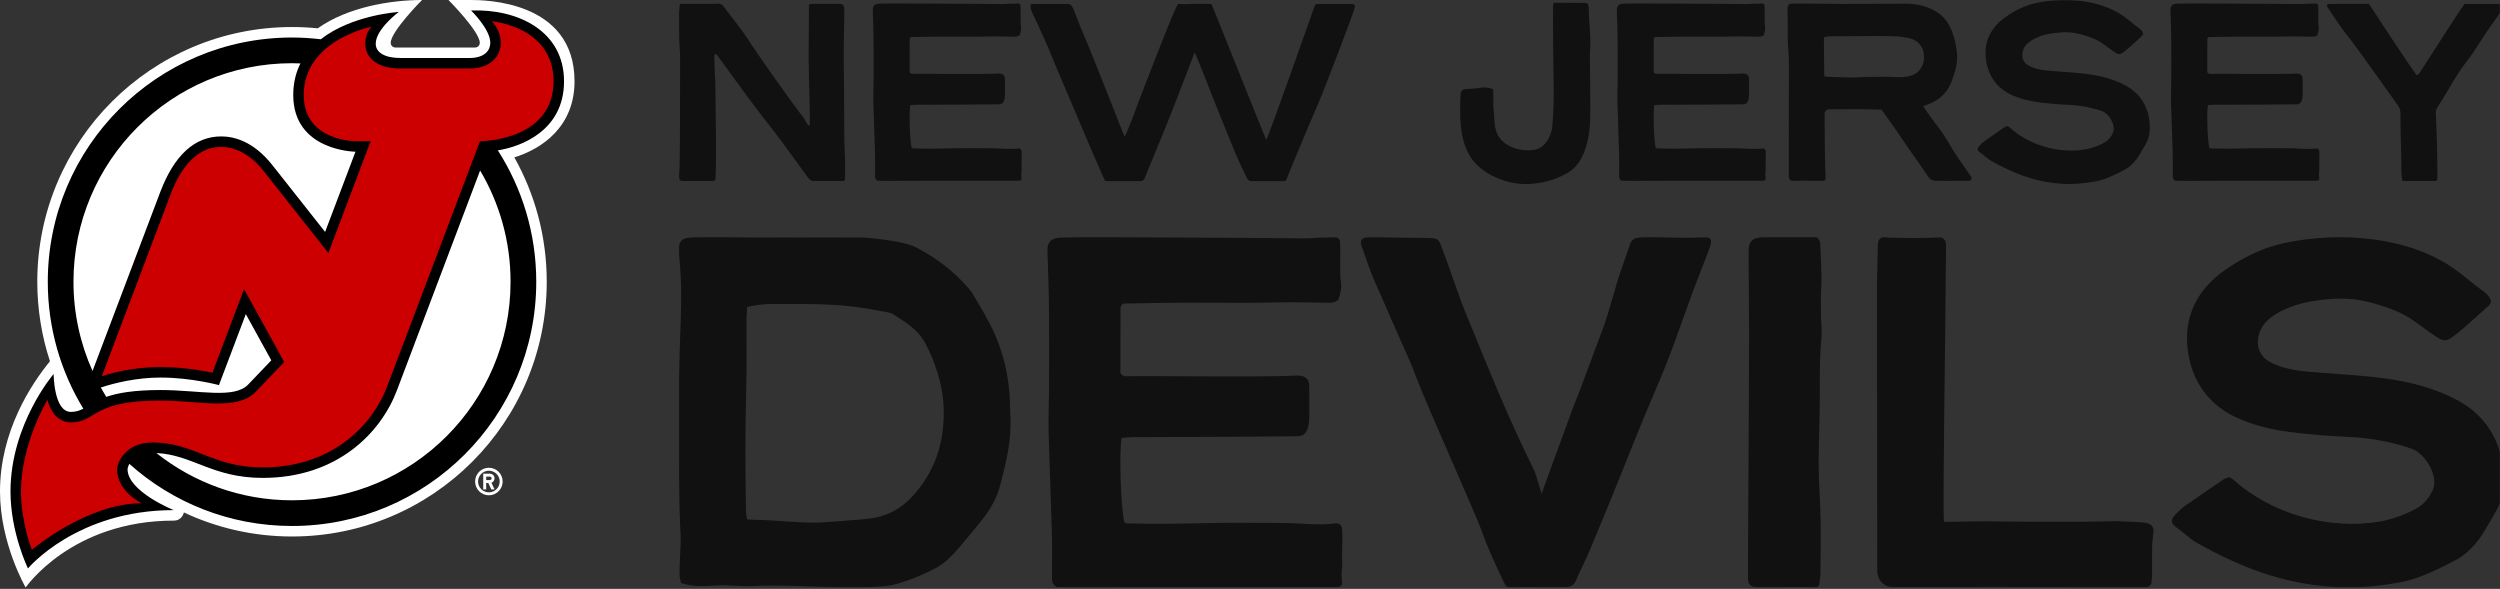 <svg viewBox="0 0 1418 334" fill="none" xmlns="http://www.w3.org/2000/svg">
<rect x="0" y="0" width="1418" height="334" fill="#333333" stroke="none"/>
<path d="M277.296 265.311C272.983 265.311 269.482 268.806 269.482 273.121C269.482 277.431 272.983 280.932 277.296 280.932C281.607 280.932 285.103 277.431 285.103 273.122C285.103 268.806 281.607 265.311 277.296 265.311ZM277.296 279.256C276.49 279.257 275.692 279.099 274.947 278.791C274.202 278.483 273.526 278.031 272.956 277.461C272.386 276.891 271.934 276.214 271.626 275.47C271.318 274.725 271.16 273.927 271.161 273.121C271.161 269.732 273.902 266.991 277.296 266.991C280.685 266.991 283.429 269.732 283.429 273.121C283.429 276.512 280.685 279.256 277.296 279.256ZM280.505 271.311C280.504 270.608 280.224 269.935 279.728 269.438C279.482 269.193 279.189 268.998 278.868 268.865C278.547 268.732 278.202 268.664 277.854 268.665H274.091V277.58H275.764V273.959H276.964L278.655 277.58H280.505L278.74 273.805C279.256 273.622 279.702 273.284 280.018 272.838C280.334 272.391 280.504 271.858 280.505 271.311ZM277.854 272.285H275.764V270.335H277.854C278.392 270.335 278.832 270.772 278.832 271.311C278.83 271.57 278.727 271.817 278.544 272C278.36 272.182 278.113 272.285 277.854 272.285Z" fill="white"></path>
<path d="M325.873 46.126C325.873 0.002 273.946 0.002 266.955 0.002L254.373 0C254.373 0 272.138 17.859 272.138 24.309C272.138 24.656 272.069 25 271.936 25.32C271.803 25.64 271.608 25.931 271.363 26.176C271.117 26.421 270.826 26.616 270.505 26.748C270.185 26.88 269.841 26.948 269.494 26.947H224.249C223.549 26.948 222.877 26.671 222.381 26.176C221.885 25.681 221.606 25.01 221.605 24.309C221.605 17.86 239.37 0 239.37 0C222.127 0 197.404 3.854 180.228 16.061C175.377 15.574 170.505 15.33 165.629 15.33C85.838 15.33 21.151 80.018 21.151 159.815C21.151 175.56 23.677 190.711 28.336 204.897C17.653 217.953 0 244.683 0 278.759C0 308.209 14.552 333.23 14.552 333.23C14.552 333.23 40.464 295.291 98.535 295.291C102.981 295.291 104.128 291.413 104.309 290.662C122.925 299.402 143.705 304.299 165.629 304.299C245.424 304.299 310.111 239.607 310.111 159.815C310.111 134.184 303.431 110.118 291.725 89.252C307.721 84.337 325.873 71.611 325.873 46.126Z" fill="white"></path>
<path d="M319.919 46.124C319.919 17.481 293.632 4.957 267.177 5.947C267.177 5.947 278.099 16.479 278.099 24.302C278.099 28.457 274.999 32.894 266.311 32.894H227.166C218.364 32.894 213.112 29.869 213.112 24.798C213.112 16.487 226.182 6.782 226.182 6.782C226.182 6.782 199.686 8.377 181.95 22.271C176.592 21.644 171.154 21.282 165.63 21.282C89.125 21.282 27.103 83.304 27.103 159.813C27.103 186.176 34.47 210.819 47.255 231.796C45.183 232.894 43.092 233.625 40.174 233.625C30.474 233.625 30.416 212.123 30.416 212.123C30.416 212.123 5.952 240.647 5.952 278.757C5.952 302.222 15.866 322.407 15.866 322.407C15.866 322.407 43.318 289.333 98.535 289.333C98.535 289.333 72.347 278.813 72.347 266.11C72.35 266.106 72.463 264.759 73.35 263.101C97.849 285.004 130.177 298.339 165.63 298.339C242.142 298.339 304.163 236.321 304.163 159.813C304.163 132.368 296.147 106.806 282.38 85.284C295.74 83.152 319.919 74.02 319.919 46.124ZM41.672 159.813C41.672 91.351 97.172 35.853 165.629 35.853C167.238 35.853 168.826 35.914 170.416 35.973C167.858 41.034 166.327 46.949 166.327 53.897C166.327 85.741 201.625 86.051 201.625 86.051L184.404 131.55L154.481 93.653C143.856 80.202 132.849 77.374 125.486 77.374C110.456 77.374 98.807 88.018 90.867 109.006L52.487 210.431C45.56 194.975 41.673 177.85 41.673 159.813L41.672 159.813ZM57.151 219.795C65.169 217.192 77.444 214.148 91.011 214.148C108.442 214.148 124.186 218.429 124.186 218.429L139.43 178.163L153.881 204.391L140.778 218.095C132.813 226.432 112.948 221.221 91.011 221.221C75.784 221.221 66.528 222.941 60.273 225.108C59.188 223.363 58.147 221.592 57.151 219.795ZM289.589 159.813C289.589 228.273 234.095 283.77 165.629 283.77C136.56 283.77 109.851 273.74 88.71 256.976C109.129 257.864 120.291 271.062 149.049 271.062C191.287 271.062 216.03 245.461 225.101 221.49L272.317 96.713C283.278 115.199 289.589 136.763 289.589 159.813Z" fill="black"></path>
<path d="M278.947 12.068C278.947 12.068 284.047 16.862 284.047 24.303C284.047 31.743 278.253 38.851 266.311 38.851H227.165C211.954 38.851 207.161 31.08 207.161 24.799C207.161 18.518 210.721 15.154 210.721 15.154C210.721 15.154 172.276 22.647 172.276 53.898C172.276 80.183 201.667 80.103 201.667 80.103H210.238L186.248 143.494L149.81 97.341C147.546 94.478 138.686 83.327 125.485 83.327C107.132 83.327 99.153 103.918 96.431 111.11L57.712 213.425C57.712 213.425 72.04 208.198 91.011 208.198C107.012 208.198 120.477 211.432 120.477 211.432L138.423 164.011L161.195 205.347L145.075 222.211C134.471 233.304 112.33 227.169 91.011 227.169C51.207 227.169 55.051 239.572 40.172 239.572C29.633 239.572 26.9 226.776 26.9 226.776C26.9 226.776 11.901 251.639 11.901 278.759C11.901 296.367 18.083 311.855 18.083 311.855C18.083 311.855 49.101 285.452 80.348 285.452C80.348 285.452 66.397 278.758 66.397 266.111C66.397 262.515 71.171 250.983 86.547 250.983C110.36 250.983 120.279 265.115 149.048 265.115C189.307 265.115 211.67 240.173 219.539 219.389L272.241 80.104C272.241 80.104 313.97 80.183 313.97 46.126C313.97 14.879 278.947 12.068 278.947 12.068Z" fill="#CC0000"></path>
<mask id="mask0_620_128" style="mask-type:luminance" maskUnits="userSpaceOnUse" x="385" y="0" width="1033" height="334">
<path d="M1418 0H385V333.226H1418V0Z" fill="white"></path>
</mask>
<g mask="url(#mask0_620_128)">
<path d="M478.795 102.65C476.171 102.65 464.539 102.634 461.338 102.65C459.67 102.66 458.588 101.192 457.551 99.752C449.571 88.682 441.635 77.577 433.096 66.919C427.877 60.405 411.581 37.922 406.633 31.077C406.162 30.423 405.135 30.766 405.139 31.571C405.161 36.957 405.74 46.683 405.757 47.775C405.878 57.17 405.949 66.569 406.071 75.965C406.107 78.888 406.169 90.838 406.093 93.062C405.999 95.834 405.923 98.608 405.842 101.482C405.829 101.996 405.469 102.45 404.965 102.555C404.674 102.614 404.399 102.653 404.134 102.653C398.981 102.637 393.879 102.702 388.722 102.653C388.025 102.646 387.322 102.683 386.635 102.581C385.887 102.47 385.301 101.917 385.236 101.217C385.121 99.984 385.075 98.709 385.268 97.496C385.779 94.311 385.746 45.162 385.756 33.183C385.759 29.71 385.331 26.237 385.229 22.758C385.089 17.692 385.053 12.626 385 7.561C384.994 6.933 385.108 6.315 385.249 5.703C385.661 3.918 384.873 1.933 386.792 2.184C393.205 2.184 399.311 2.165 405.914 2.184C408.186 1.949 409.197 1.988 410.606 3.885C412.353 6.23 421.748 18.281 423.54 21.155C429.201 30.233 451.059 60.997 455.484 66.353C456.518 67.606 457.436 70.569 459.17 71.422C459.549 69.153 459.153 55.974 459.062 52.213C458.924 46.643 458.702 38.007 458.65 32.438C458.604 27.427 458.901 8.967 458.839 5.35C458.826 4.532 458.836 3.712 458.836 2.74C459.33 2.547 459.827 2.188 460.321 2.184C465.615 2.148 470.91 2.145 476.205 2.188C477.803 2.201 478.474 2.734 478.844 4.317C479.092 5.383 478.432 25.217 478.576 33.435C478.683 39.56 478.696 45.689 478.752 51.814C478.798 57.177 478.781 81.992 479.187 87.26C479.527 91.691 479.305 96.953 479.291 101.411C479.291 101.786 479.001 102.16 478.795 102.65Z" fill="#111111"></path>
<path d="M516.301 59.628C515.536 63.441 515.994 78.831 517.043 83.847C517.282 83.965 517.518 84.174 517.763 84.181C525.968 84.439 533.391 84.263 541.613 84.096C548.851 83.948 555.328 84.083 562.569 84.086C567.441 84.086 572.357 84.861 577.21 84.22C578.675 84.027 579.375 84.626 579.446 85.99C579.652 89.855 579.306 91.516 579.463 95.385C579.489 96.058 579.427 97.153 579.329 97.821C578.952 100.372 580.438 102.497 577.896 102.523C574.276 102.559 512.812 102.445 507.249 102.589C503.927 102.674 500.598 102.55 497.684 102.523C496.307 101.621 496.343 100.614 496.34 99.646C496.33 95.466 496.432 91.284 496.313 87.111C496.055 77.791 495.656 67.774 495.381 58.454C495.287 55.262 495.401 52.06 495.427 48.865C495.43 48.309 495.489 47.753 495.489 47.197C495.496 38.842 495.554 30.486 495.479 22.134C495.43 16.706 495.172 11.283 495.041 5.855C494.98 3.239 496.228 2.153 498.891 2.074C503.344 1.944 507.802 1.97 512.259 1.973C522.841 1.983 560.257 2.179 568.468 2.307C570.836 2.343 572.147 2.025 574.511 2.065C575.175 2.074 576.461 1.993 577.54 1.999C578.198 2.002 578.743 2.503 578.809 3.157C579.032 5.384 578.737 12.641 578.995 14.017C579.447 16.411 578.995 17.883 578.341 19.95C577.089 20.996 575.794 20.784 574.557 20.78C569.963 20.764 565.369 20.587 560.777 20.698C549.629 20.97 538.513 20.646 527.371 20.836C524.035 20.895 519.932 20.973 516.586 21.045C516.331 21.487 515.958 21.83 515.958 22.177C515.922 28.285 515.932 35.163 515.932 41.036C516.7 42.089 517.586 41.919 518.391 41.903C525.353 41.772 557.585 42.24 566.346 41.72C566.892 41.687 567.468 41.733 567.994 41.873C569.008 42.142 569.698 42.799 569.904 43.862C569.983 44.267 570.022 44.689 570.025 45.104C570.035 48.963 570.041 49.774 570.025 53.617C570.022 54.098 569.995 54.591 569.94 55.069C569.639 57.544 568.887 59.15 566.673 59.17C560.129 59.229 553.582 59.281 547.039 59.314C537.846 59.359 528.656 59.376 519.463 59.425C518.388 59.422 517.308 59.559 516.301 59.628Z" fill="#111111"></path>
<path d="M585.224 2.262C586.254 2.177 604.665 2.282 604.979 2.262C607.027 2.141 608.028 3.136 608.835 5.101C610.156 8.319 612.243 14.065 613.626 17.256C621.327 35.004 636.979 75.752 637.771 77.38C638.637 77.59 645.318 58.988 645.868 57.562C653.026 39.014 666.705 3.322 668.262 2.262C671.853 2.262 672.229 2.488 675.528 2.262C678.838 2.037 683.701 2.262 687.148 2.262C687.504 2.799 717.427 77.874 718.222 79.362C720.361 75.366 744.25 7.22 745.741 3.198C745.951 2.632 746.49 2.259 747.095 2.259C751.058 2.249 762.017 2.21 765.31 2.259C765.821 2.269 766.399 2.269 766.965 2.269C768.005 2.266 768.757 3.257 768.476 4.257C767.125 9.032 750.575 52.271 747.586 59.014C743.86 67.412 733.609 92.057 731.967 96.044C731.437 97.328 730.985 98.646 730.446 99.928C730.07 100.821 729.867 101.92 728.909 102.728H709.814C708.784 102.728 707.82 102.165 707.371 101.24L707.358 101.214C705.255 96.822 703.061 92.462 701.181 87.972C697.204 78.472 693.401 68.9 689.539 59.355C689.12 58.324 679.361 33.183 677.593 29.736C677.593 29.736 668.027 54.495 666.218 59.315C662.697 68.707 651.809 94.614 649.978 99.274C649.608 100.213 649.438 100.648 649.243 101.155C648.873 102.1 647.961 102.725 646.947 102.725C643.925 102.725 630.203 102.725 627.976 102.725C626.609 102.725 626.766 102.571 626.161 101.282C626.05 101.027 625.916 100.782 625.804 100.527C623.469 95.171 621.105 89.827 618.809 84.453C612.854 70.499 606.915 56.542 600.997 42.575C598.661 37.065 596.428 31.512 594.073 26.011C592.376 22.047 590.554 18.136 588.785 14.199C588.102 12.675 586.097 8.538 585.401 7.021C584.786 5.706 583.847 2.262 585.224 2.262Z" fill="#111111"></path>
<path d="M846.897 50.621C847.247 54.019 846.744 58.732 847.152 61.894C847.829 67.12 847.14 72.948 850.102 77.516C854.193 83.824 863.134 85.999 869.717 85.064C873.272 84.557 875.623 82.879 877.611 79.769C879.204 77.274 880.195 74.57 880.476 71.577C881.229 63.526 881.448 52.394 881.186 44.32C881.039 39.732 880.833 14.266 880.826 7.578C880.826 6.162 880.911 4.158 880.967 2.454C880.983 1.934 881.415 1.515 881.935 1.532C882.416 1.548 882.876 1.62 883.262 1.613C886.873 1.548 889.627 1.613 893.387 1.613C895.853 1.613 897.243 1.574 899.051 1.613C900.082 1.636 900.644 1.999 900.899 2.971C901.04 3.504 901.138 4.066 901.141 4.616C901.193 12.536 902.502 20.404 901.884 28.351C901.478 33.567 902.551 62.705 901.704 72.022C900.876 81.097 897.903 92.847 889.558 97.821C880.1 103.459 867.333 106.003 856.224 103.315C847.208 101.134 837.649 95.781 833.136 87.454C827.806 77.621 827.995 66.132 828.339 55.197C828.45 51.619 828.79 50.582 832.463 50.461C834.693 50.386 836.887 50.229 839.101 49.85C841.841 49.382 843.876 49.461 846.897 50.621Z" fill="#111111"></path>
<path d="M938.341 59.628C937.577 63.441 938.034 78.831 939.084 83.847C939.323 83.965 939.558 84.174 939.803 84.181C948.008 84.439 955.432 84.263 963.653 84.096C970.891 83.948 977.369 84.083 984.609 84.086C989.481 84.086 994.397 84.861 999.25 84.22C1000.72 84.027 1001.42 84.626 1001.49 85.99C1001.69 89.855 1001.35 91.516 1001.5 95.385C1001.53 96.058 1001.47 97.153 1001.37 97.821C1000.99 100.372 1002.48 102.497 999.936 102.523C996.317 102.559 934.852 102.445 929.289 102.589C925.967 102.674 922.638 102.55 919.724 102.523C918.347 101.621 918.384 100.614 918.38 99.646C918.37 95.466 918.472 91.284 918.354 87.111C918.095 77.791 917.696 67.774 917.421 58.454C917.327 55.262 917.441 52.06 917.467 48.865C917.471 48.309 917.53 47.753 917.53 47.197C917.536 38.842 917.596 30.486 917.52 22.134C917.471 16.706 917.212 11.283 917.082 5.855C917.017 3.239 918.269 2.153 920.931 2.074C925.385 1.944 929.846 1.97 934.299 1.973C944.882 1.983 982.297 2.179 990.509 2.307C992.876 2.343 994.187 2.025 996.552 2.065C997.216 2.074 998.501 1.993 999.581 1.999C1000.24 2.002 1000.78 2.503 1000.85 3.157C1001.07 5.384 1000.78 12.641 1001.04 14.017C1001.49 16.411 1001.04 17.883 1000.38 19.95C999.129 20.996 997.834 20.784 996.597 20.78C992.003 20.764 987.409 20.587 982.817 20.698C971.669 20.97 960.553 20.646 949.411 20.836C946.075 20.895 941.972 20.973 938.626 21.045C938.371 21.487 937.998 21.83 937.998 22.177C937.962 28.285 937.972 35.163 937.972 41.036C938.74 42.089 939.627 41.919 940.431 41.903C947.393 41.772 979.626 42.24 988.386 41.72C988.933 41.687 989.508 41.733 990.035 41.873C991.048 42.142 991.738 42.799 991.944 43.862C992.023 44.267 992.062 44.689 992.066 45.104C992.075 48.963 992.081 49.774 992.066 53.617C992.062 54.098 992.036 54.591 991.981 55.069C991.679 57.544 990.927 59.15 988.713 59.17C982.17 59.229 975.623 59.281 969.079 59.314C959.886 59.359 950.697 59.376 941.504 59.425C940.428 59.422 939.349 59.559 938.341 59.628Z" fill="#111111"></path>
<path d="M1116.65 102.535C1114.57 102.506 1111.53 102.62 1109.45 102.535C1105.03 102.535 1104.41 102.708 1100.25 102.535C1099.65 102.509 1098.67 102.509 1098.07 102.531C1096.35 102.594 1094.95 101.995 1093.94 100.619C1091.81 97.701 1089.61 94.068 1087.47 91.154C1082.05 83.757 1077.41 76.353 1072.01 68.936C1070.39 66.709 1068.8 64.456 1067.23 62.199C1062.68 62.092 1058.34 61.889 1054.57 61.928C1053 61.944 1042.47 61.984 1037.42 61.997C1036.04 62 1034.93 63.112 1034.92 64.492C1034.91 71.954 1035.11 93.6 1035.25 95.575C1035.36 97.103 1035.47 98.633 1035.46 100.164C1035.44 102.126 1035.48 102.531 1034.05 102.531C1032.96 102.711 1019.45 102.355 1017.9 102.531C1015.46 102.813 1014.58 101.917 1014.59 99.481C1014.62 92.796 1014.55 44.547 1014.66 36.888C1014.71 33.261 1014.5 29.66 1014.19 26.047C1013.85 22.175 1014.03 18.257 1013.99 14.362C1013.95 11.301 1013.87 8.237 1013.88 5.176C1013.89 3.112 1014.41 1.991 1016.48 2.037C1018.02 2.072 1028.94 2.072 1033.92 2.072C1040.02 2.429 1070.54 2.072 1080.71 2.072C1087.63 2.072 1094.97 3.776 1100.46 8.162C1106.62 13.09 1109.03 21.835 1109.91 29.389C1110.64 35.517 1109.04 40.635 1106.9 46.263C1103.95 54.024 1097.97 58.092 1090.79 60.182C1093.71 64.672 1096.94 68.939 1100.18 73.214C1103.96 78.184 1106.5 83.515 1110.03 88.672C1112.23 91.881 1114.46 95.065 1116.67 98.263C1117.14 98.948 1117.67 99.601 1118.06 100.327C1118.68 101.485 1117.93 102.555 1116.65 102.535ZM1070.25 43.562C1073.99 43.451 1077.72 44.102 1081.46 43.477C1086.29 42.666 1089.09 40.639 1090.73 36.286C1091.62 33.915 1091.4 29.32 1090.21 27.145C1088.12 23.346 1085.32 21.93 1080.76 21.246C1079.39 21.04 1078.02 20.72 1076.64 20.661C1073.31 20.517 1069.97 20.435 1066.63 20.438C1058.71 20.445 1050.78 20.517 1042.85 20.566C1040.91 20.579 1038.96 20.566 1037.01 20.654C1036.23 20.69 1035.45 20.975 1034.52 21.181C1034.5 28.83 1034.65 35.54 1034.74 43.278C1035.67 43.431 1036.08 43.546 1036.49 43.559C1040.93 43.703 1045.38 43.843 1049.82 43.961C1050.79 43.987 1051.77 43.951 1052.74 43.912C1055.1 43.811 1057.46 43.634 1059.82 43.598C1063.29 43.543 1066.77 43.664 1070.25 43.562Z" fill="#111111"></path>
<path d="M1138.6 71.473C1139.13 71.81 1139.65 72.045 1140.05 72.415C1151.26 82.644 1168.32 87.301 1182.99 84.698C1186.64 84.05 1190.71 82.549 1193.88 80.685C1196.04 79.416 1197.46 77.542 1198.45 75.319C1200.3 71.165 1196.24 64.455 1192.36 63.062C1186.97 61.126 1180.35 59.821 1174.53 59.546C1168.44 59.262 1162.31 58.823 1156.26 58.009C1150.66 57.257 1145.17 55.919 1140.11 53.424C1131.34 49.101 1126.73 40.961 1126.23 31.376C1125.75 22.272 1130.09 14.94 1137.19 9.907C1142.71 5.989 1148.38 3.105 1155.01 1.686C1170.8 -1.696 1190.94 -0.398 1204.68 9.335C1207.9 11.607 1210.31 13.926 1213.5 16.225C1214.36 16.846 1215.06 17.589 1215.47 18.612C1215.63 19.018 1215.58 19.479 1215.34 19.842C1215.15 20.127 1214.95 20.408 1214.69 20.617C1213.61 21.513 1208.04 26.857 1204.91 29.241C1202.43 31.128 1201.84 31.193 1199.31 29.532C1196.72 27.831 1193.78 25.372 1191.15 23.753C1187.43 21.471 1181.75 19.698 1177.38 18.818C1172.56 17.847 1166.78 18.364 1161.98 19.253C1157.91 20.012 1152.12 22.131 1149.24 25.447C1146.28 28.852 1145.94 34.575 1150.46 37.106C1155.27 39.8 1161.08 40.02 1166.44 40.435C1180.21 41.511 1193.2 41.867 1205.71 48.555C1215.45 53.764 1220.03 63.598 1219.27 74.449C1219.08 77.039 1218.36 79.433 1217.07 81.637C1214.31 86.376 1212.43 90.613 1208.2 94.155C1207.26 94.94 1206.25 95.64 1205.18 96.222C1201.1 98.423 1196.95 100.477 1192.53 101.922C1191.58 102.233 1190 102.635 1189.02 102.812C1182.51 103.982 1175.95 104.682 1169.33 104.225C1154.07 103.172 1141.96 98.357 1128.91 90.966C1127.32 90.068 1124.92 87.707 1123.4 86.702C1121.3 85.323 1121.25 84.174 1123.1 82.297C1123.89 81.499 1124.71 80.708 1125.62 80.061C1129.4 77.372 1133.21 74.73 1137.03 72.097C1137.47 71.803 1138.04 71.692 1138.6 71.473Z" fill="#111111"></path>
<path d="M1252.35 59.628C1251.58 63.441 1252.04 78.831 1253.09 83.847C1253.33 83.965 1253.57 84.174 1253.81 84.181C1262.01 84.439 1269.44 84.263 1277.66 84.096C1284.9 83.948 1291.38 84.083 1298.62 84.086C1303.49 84.086 1308.41 84.861 1313.26 84.22C1314.72 84.027 1315.42 84.626 1315.5 85.99C1315.7 89.855 1315.36 91.516 1315.51 95.385C1315.54 96.058 1315.47 97.153 1315.37 97.821C1315 100.372 1316.49 102.497 1313.95 102.523C1310.32 102.559 1248.86 102.445 1243.3 102.589C1239.97 102.674 1236.65 102.55 1233.73 102.523C1232.36 101.621 1232.39 100.614 1232.39 99.646C1232.37 95.466 1232.48 91.284 1232.36 87.111C1232.1 77.791 1231.71 67.774 1231.43 58.454C1231.33 55.262 1231.45 52.06 1231.47 48.865C1231.47 48.309 1231.54 47.753 1231.54 47.197C1231.54 38.842 1231.6 30.486 1231.52 22.134C1231.47 16.706 1231.22 11.283 1231.09 5.855C1231.02 3.239 1232.27 2.153 1234.94 2.074C1239.39 1.944 1243.85 1.97 1248.31 1.973C1258.89 1.983 1296.3 2.179 1304.52 2.307C1306.88 2.343 1308.19 2.025 1310.56 2.065C1311.22 2.074 1312.51 1.993 1313.59 1.999C1314.25 2.002 1314.79 2.503 1314.86 3.157C1315.08 5.384 1314.78 12.641 1315.04 14.017C1315.5 16.411 1315.04 17.883 1314.39 19.95C1313.14 20.996 1311.84 20.784 1310.61 20.78C1306.01 20.764 1301.42 20.587 1296.83 20.698C1285.67 20.97 1274.56 20.646 1263.42 20.836C1260.08 20.895 1255.98 20.973 1252.63 21.045C1252.38 21.487 1252.01 21.83 1252.01 22.177C1251.97 28.285 1251.98 35.163 1251.98 41.036C1252.75 42.089 1253.63 41.919 1254.44 41.903C1261.4 41.772 1293.63 42.24 1302.39 41.72C1302.94 41.687 1303.52 41.733 1304.04 41.873C1305.06 42.142 1305.74 42.799 1305.95 43.862C1306.03 44.267 1306.07 44.689 1306.08 45.104C1306.08 48.963 1306.09 49.774 1306.08 53.617C1306.07 54.098 1306.04 54.591 1305.98 55.069C1305.68 57.544 1304.93 59.15 1302.72 59.17C1296.18 59.229 1289.63 59.281 1283.08 59.314C1273.89 59.359 1264.71 59.376 1255.51 59.425C1254.43 59.422 1253.36 59.559 1252.35 59.628Z" fill="#111111"></path>
<path d="M1320.82 2.214C1325.72 2.207 1340.14 2.184 1343.17 2.207C1343.5 2.21 1343.8 2.377 1343.98 2.655C1352.62 15.91 1361.83 29.949 1370.53 42.484C1371.88 42.48 1372.13 41.748 1372.47 41.215C1377.96 32.83 1397.4 2.217 1397.98 2.217C1403.61 2.217 1417.84 2.217 1419.04 2.217C1420.65 2.217 1421.48 2.439 1420.56 3.731C1420.23 4.179 1409.35 19.343 1405.94 24.922C1403.66 28.644 1401.17 32.222 1398.48 35.668C1392.36 43.566 1388.25 52.298 1382.67 60.558C1381.95 61.628 1381.55 62.743 1381.59 64.071C1381.82 70.049 1382.12 76.03 1382.27 82.011C1382.41 87.299 1382.44 94.611 1382.5 99.903C1382.51 100.312 1382.47 101.319 1382.37 101.721C1382.18 102.535 1382.14 102.571 1381.3 102.649C1381.02 102.676 1379.98 102.686 1379.7 102.686C1375.38 102.676 1370.98 102.673 1366.66 102.646C1365.69 102.64 1364.44 102.686 1363.28 102.686C1362.54 102.585 1362.45 101.819 1362.36 101.103C1362.18 99.592 1362.05 98.058 1362.06 96.537C1362.11 87.07 1361.42 74.048 1361.56 64.581C1361.59 62.897 1361.09 61.248 1360.13 59.862C1356.35 54.378 1335.24 24.877 1332.85 21.979C1328.31 16.488 1324.42 10.556 1320.53 4.614C1320.48 4.519 1320.23 4.14 1319.98 3.702C1319.6 3.038 1320.07 2.214 1320.82 2.214Z" fill="#111111"></path>
<path d="M386.254 330.639C385.943 328.979 385.396 327.408 385.384 325.831C385.365 322.278 385.626 318.718 385.738 315.158C385.869 311.052 386.254 306.926 386.018 302.845C384.868 282.858 385.129 260.316 385.086 240.31C385.067 231.813 384.949 223.316 385.11 214.826C385.322 203.6 385.689 192.374 386.124 181.155C386.578 169.362 386.497 157.589 385.241 145.861C384.14 135.6 386.714 134.693 394.94 134.603C411.61 134.41 428.976 134.925 445.645 134.667C449.339 134.609 454.232 134.86 457.925 134.667C472.835 134.667 474.8 134.667 490.095 134.738C496.966 135.227 513.194 136.997 519.448 140.229C530.454 145.919 540.266 153.231 548.616 162.61C549.685 163.814 550.761 165.068 551.581 166.459C556.263 174.402 561.156 182.184 564.781 190.777C569.725 202.5 572.274 214.685 572.814 227.385C572.933 230.12 572.883 232.869 573.057 235.605C573.94 249.251 570.694 262.273 567.312 275.224C565.571 281.88 562.332 287.93 558.191 293.344C554.74 297.85 551.041 302.149 547.422 306.52C543.063 311.798 537.716 318.229 531.853 321.589C524.977 325.528 510.34 331.689 502.667 332.403C477.454 334.746 452.012 331.167 426.756 332.403C420.153 332.725 413.457 331.746 406.854 332.049C400.033 332.364 393.156 333.124 386.254 330.639ZM423.759 174.119C423.635 176.661 423.417 179.069 423.405 181.476C423.349 195.168 423.666 207.36 423.256 221.031C422.621 242.112 422.777 268.741 423.1 289.823C423.125 291.368 423.479 292.9 423.697 294.502C425.195 294.644 426.228 294.824 427.26 294.831C438.893 294.889 450.526 296.478 462.166 296.427C466.126 296.408 470.081 296.067 474.041 295.784C479.308 295.404 484.568 294.946 489.828 294.509C502.101 293.492 510.943 289.456 519.586 279.156C531.411 265.066 535.994 248.897 535.204 230.525C534.632 217.221 529.696 203.748 524.827 194.705C520.568 186.8 513.903 183.015 506.727 178.296C505.652 177.588 504.277 177.26 502.99 177.035C497.009 175.973 491.034 174.795 485.009 174.042C468.955 172.033 452.808 172.445 436.679 172.445C432.433 172.445 428.298 173.16 423.759 174.119Z" fill="#111111"></path>
<path d="M636.22 248.364C634.705 255.891 635.611 286.267 637.691 296.169C638.163 296.4 638.63 296.813 639.115 296.827C655.364 297.337 670.066 296.988 686.348 296.658C700.68 296.369 713.502 296.633 727.847 296.639C737.498 296.639 747.231 298.169 756.842 296.904C759.737 296.524 761.129 297.705 761.272 300.396C761.68 308.026 760.993 311.305 761.304 318.94C761.362 320.27 761.233 322.433 761.038 323.75C760.294 328.784 763.241 332.98 758.202 333.032C751.033 333.103 629.31 332.877 618.294 333.161C611.714 333.328 605.121 333.083 599.351 333.032C596.617 331.25 596.696 329.262 596.689 327.351C596.67 319.102 596.871 310.846 596.637 302.61C596.119 284.214 595.329 264.443 594.791 246.047C594.604 239.747 594.83 233.428 594.882 227.122C594.889 226.025 595.005 224.927 595.005 223.829C595.018 207.338 595.134 190.846 594.985 174.36C594.889 163.646 594.377 152.944 594.118 142.228C593.988 137.065 596.469 134.922 601.741 134.767C610.561 134.509 619.395 134.561 628.215 134.567C649.173 134.587 723.269 134.974 739.531 135.226C744.22 135.296 746.817 134.67 751.506 134.747C752.82 134.767 755.365 134.606 757.503 134.618C758.804 134.625 759.886 135.613 760.015 136.903C760.456 141.299 759.873 155.622 760.391 158.34C761.285 163.065 760.391 165.969 759.096 170.049C756.616 172.115 754.051 171.695 751.603 171.688C742.504 171.656 733.404 171.307 724.312 171.527C702.234 172.063 680.22 171.424 658.156 171.798C651.55 171.915 643.422 172.069 636.797 172.211C636.292 173.083 635.56 173.76 635.553 174.445C635.482 186.502 635.501 200.076 635.501 211.669C637.023 213.748 638.779 213.412 640.372 213.38C654.16 213.121 717.991 214.044 735.341 213.018C736.422 212.954 737.562 213.044 738.605 213.321C740.613 213.851 741.979 215.148 742.387 217.246C742.543 218.046 742.627 218.879 742.627 219.698C742.646 227.315 742.659 228.916 742.627 236.5C742.62 237.449 742.569 238.424 742.459 239.366C741.862 244.253 740.373 247.422 735.988 247.461C723.029 247.577 710.064 247.68 697.105 247.744C678.906 247.835 660.701 247.868 642.496 247.964C640.352 247.958 638.216 248.229 636.22 248.364Z" fill="#111111"></path>
<path d="M855.94 333.159C854.968 333.095 854.117 332.495 853.683 331.61C848.893 321.758 843.976 311.177 840.568 301.545C836.903 291.164 810.455 232.744 802.903 213.016C802.116 210.969 801.419 208.884 800.536 206.876C793.368 190.555 786.117 174.267 778.993 157.928C776.915 153.157 773.947 144.105 772.17 139.212C771.23 136.629 772.509 134.808 775.137 134.66C777.036 134.55 778.948 134.583 780.854 134.608C788.751 134.712 799.647 134.906 807.545 134.951C816.677 135.003 815.833 135.196 818.66 142.685C822.534 152.95 827.203 167.515 831.378 177.65C844.123 208.593 855.141 236.618 870.098 266.58C871.166 268.724 874.396 280.034 874.396 280.034C874.396 280.034 890.939 234.455 892.064 231.666C898.209 216.405 902.947 202.686 908.811 187.301C913.301 175.513 915.763 163.518 919.989 151.633C921 148.799 923.577 141.613 924.479 138.747C925.489 135.551 927.683 134.789 930.714 134.66C940.222 134.254 953.664 135.235 963.173 134.705C963.716 134.673 967.259 134.667 967.802 134.66C972.368 134.641 970.15 139.476 968.576 143.66C965.769 151.103 962.719 158.457 959.969 165.92C955.601 177.76 951.56 189.722 947.077 201.518C943.669 210.485 939.775 219.271 936.098 228.135C933.054 235.482 929.895 242.777 926.986 250.175C920.668 266.257 902.429 310.926 899.52 317.136C897.774 320.854 895.869 324.515 894.321 328.318C893.023 331.507 891.699 332.76 888.412 332.998C887.326 333.075 886.232 333.108 885.145 333.095C878.066 333.004 874.453 333.289 867.386 332.998C864.829 332.882 859.56 333.385 855.94 333.159Z" fill="#111111"></path>
<path d="M1029.71 134.559C1031.28 134.559 1032.4 136.873 1032.42 137.636C1032.68 146.037 1033.48 155.484 1032.99 163.315C1032.65 168.772 1032.85 174.275 1032.89 179.753C1032.92 183.872 1033.53 188.043 1033.11 192.097C1032.04 202.249 1032.19 212.415 1032.22 222.587C1032.25 237.989 1031.36 251.763 1031.6 267.165C1031.75 276.503 1032.5 285.821 1032.66 295.159C1032.83 305.059 1032.63 314.966 1032.56 324.865C1032.56 325.687 1032.53 326.527 1032.38 327.329C1031.88 330.155 1032.39 333.356 1029.56 333.214C1021.41 332.8 1006.22 333.214 997.849 333.214C997.061 333.175 996.267 333.168 995.48 333.058C993.032 332.716 991.637 331.235 991.463 328.784C991.402 327.963 991.463 327.135 991.457 326.314C991.427 308.712 992.126 216.508 992.07 189.284C992.046 175.808 991.903 162.326 991.823 148.85C991.811 146.373 991.748 143.896 991.847 141.419C991.996 137.481 993.813 135.348 997.495 134.766C998.791 134.559 1000.12 134.585 1001.44 134.578C1007.77 134.559 1017.01 134.546 1023.34 134.578C1024.91 134.585 1028.41 134.559 1029.71 134.559Z" fill="#111111"></path>
<path d="M1065.16 138.144C1065.2 136.051 1066.87 134.403 1068.82 134.57C1069.9 134.661 1070.89 134.79 1071.9 134.79C1076.78 134.79 1081.66 135.068 1086.54 135.036C1090.53 135.01 1095.92 134.829 1100.15 134.668C1101.87 134.603 1103.37 135.908 1103.67 137.723C1103.73 138.112 1103.77 138.506 1103.77 138.9C1103.87 145.503 1103.49 155.125 1103.58 161.722C1103.7 170.923 1101.74 291.39 1102.63 295.932C1104.34 296.139 1120.37 295.635 1126.89 295.699C1130.15 295.732 1174.52 296.332 1200.36 295.615C1204.96 295.874 1212.09 295.952 1216.68 296.461C1217.42 296.546 1218.16 296.855 1218.89 297.147C1220.74 297.896 1221.62 299.447 1221.44 301.676C1221.21 304.409 1220.76 307.136 1220.69 309.869C1220.57 314.812 1220.7 319.761 1220.66 324.711C1220.64 326.623 1220.57 328.549 1220.33 330.436C1220.13 331.967 1218.99 332.723 1217.66 333.014C1216.92 333.175 1216.13 333.085 1215.37 333.085C1203.3 333.117 1191.22 333.344 1179.15 333.124C1168.11 332.924 1097.14 333.014 1073.43 333.046C1068.52 333.053 1064.61 328.685 1064.77 323.439C1064.78 323.16 1064.78 322.909 1064.78 322.682C1064.72 300.403 1064.7 275.571 1064.68 253.293C1064.66 223.312 1064.61 193.325 1064.63 163.344C1064.62 156.41 1064.99 146.524 1065.16 138.144Z" fill="#111111"></path>
<path d="M1264.38 270.606C1265.4 271.248 1266.41 271.696 1267.18 272.399C1288.81 291.871 1321.7 300.735 1350 295.78C1357.04 294.548 1364.89 291.69 1371.01 288.142C1375.18 285.727 1377.92 282.16 1379.84 277.927C1383.39 270.021 1375.55 257.248 1368.07 254.596C1357.68 250.911 1344.91 248.427 1333.68 247.904C1321.95 247.363 1310.13 246.529 1298.45 244.979C1287.65 243.547 1277.05 241.001 1267.3 236.251C1250.38 228.022 1241.5 212.528 1240.52 194.283C1239.6 176.953 1247.97 162.997 1261.66 153.416C1272.3 145.959 1283.25 140.469 1296.03 137.767C1326.49 131.33 1365.33 133.802 1391.85 152.327C1398.04 156.654 1402.7 161.066 1408.85 165.443C1410.52 166.625 1411.86 168.038 1412.64 169.987C1412.96 170.759 1412.87 171.636 1412.39 172.328C1412.03 172.869 1411.64 173.404 1411.15 173.803C1409.07 175.508 1398.32 185.68 1392.28 190.218C1387.51 193.81 1386.35 193.934 1381.48 190.772C1376.5 187.535 1370.82 182.854 1365.74 179.773C1358.57 175.428 1347.6 172.054 1339.18 170.379C1329.89 168.531 1318.73 169.514 1309.48 171.207C1301.64 172.651 1290.47 176.685 1284.91 182.997C1279.2 189.477 1278.55 200.37 1287.27 205.189C1296.55 210.318 1307.73 210.735 1318.08 211.526C1344.64 213.574 1369.69 214.253 1393.81 226.983C1412.61 236.899 1421.45 255.617 1419.96 276.271C1419.6 281.201 1418.21 285.758 1415.72 289.953C1410.4 298.974 1406.78 307.041 1398.63 313.782C1396.82 315.277 1394.87 316.609 1392.79 317.717C1384.93 321.906 1376.92 325.815 1368.41 328.567C1366.57 329.158 1363.52 329.924 1361.63 330.259C1349.07 332.488 1336.42 333.82 1323.65 332.948C1294.22 330.944 1270.87 321.781 1245.69 307.713C1242.62 306.001 1237.99 301.507 1235.06 299.596C1231.03 296.969 1230.93 294.784 1234.49 291.211C1236.02 289.692 1237.6 288.185 1239.36 286.953C1246.64 281.836 1253.98 276.807 1261.35 271.796C1262.22 271.235 1263.31 271.023 1264.38 270.606Z" fill="#111111"></path>
</g>
</svg>
